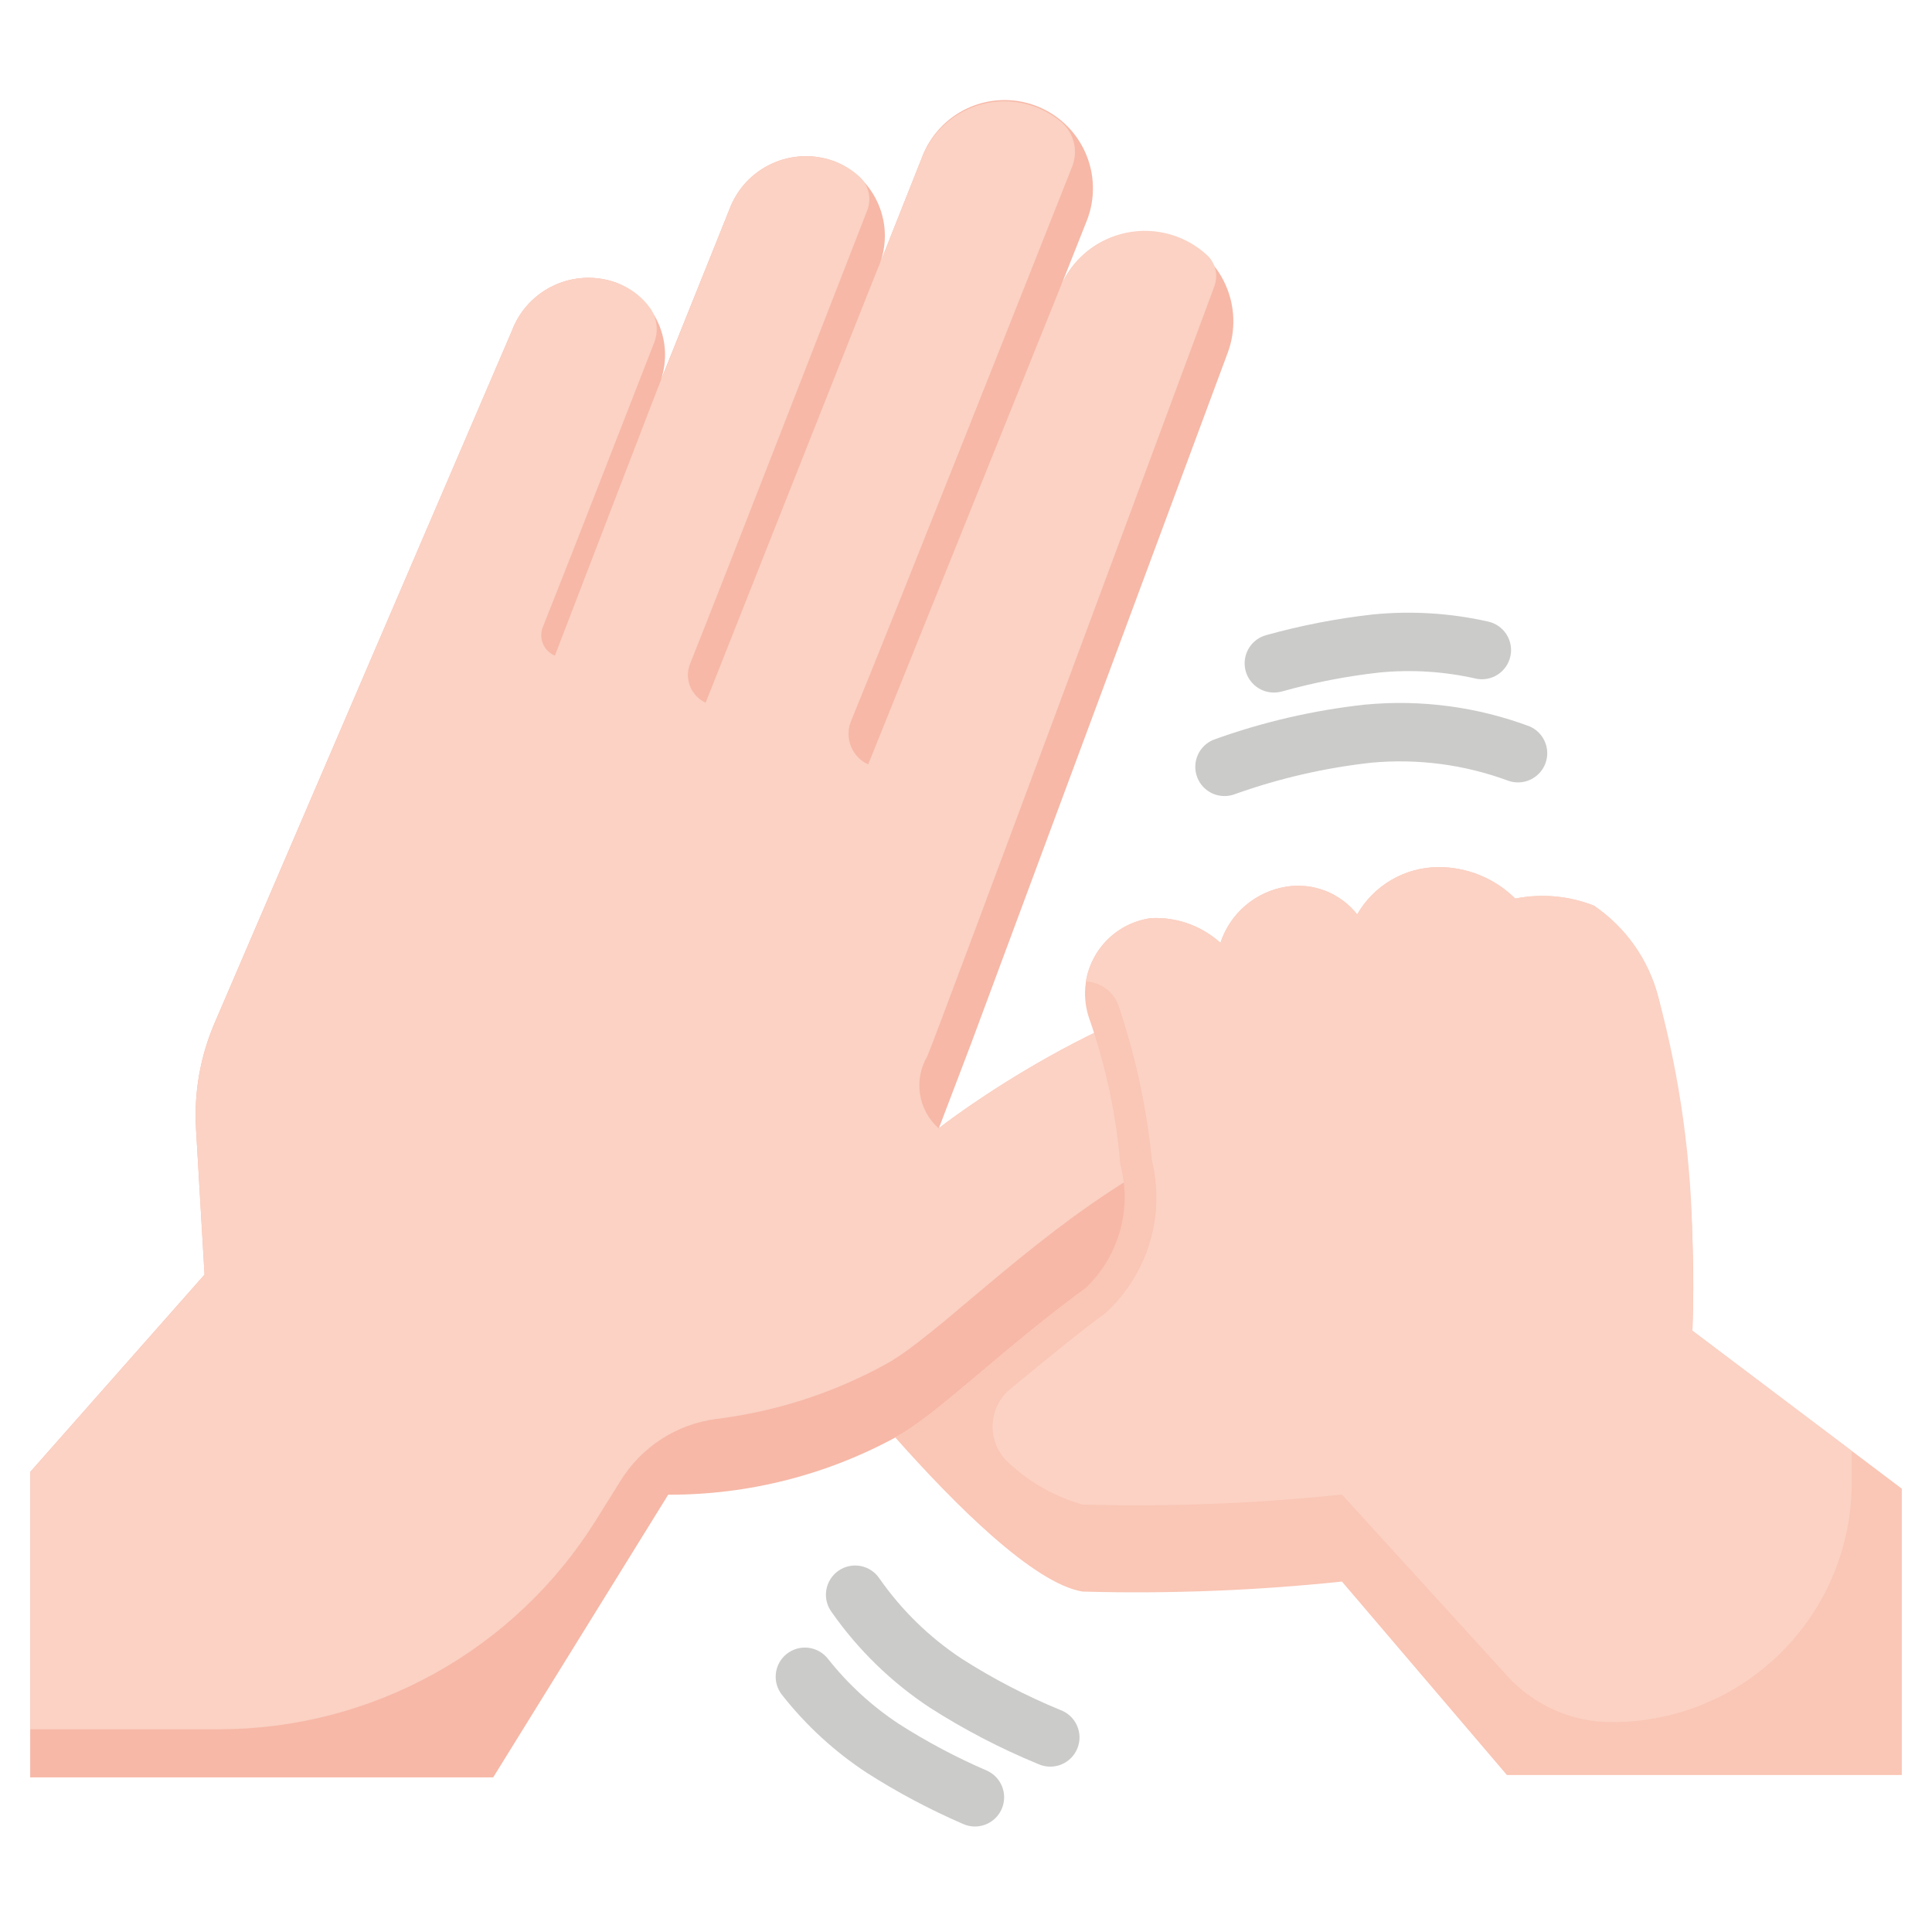 <svg width="120" height="120" viewBox="0 0 120 120" fill="none" xmlns="http://www.w3.org/2000/svg">
<path d="M51.664 100.143C51.518 99.948 51.412 99.727 51.353 99.492C51.294 99.256 51.283 99.011 51.321 98.771C51.359 98.531 51.444 98.301 51.572 98.095C51.7 97.888 51.868 97.71 52.066 97.569C52.265 97.429 52.489 97.33 52.726 97.278C52.964 97.226 53.209 97.223 53.447 97.267C53.686 97.312 53.913 97.404 54.116 97.538C54.319 97.672 54.492 97.845 54.626 98.047C55.998 100.011 57.727 101.698 59.724 103.02C61.672 104.265 63.728 105.333 65.866 106.213C66.095 106.297 66.304 106.427 66.481 106.594C66.659 106.762 66.8 106.963 66.898 107.186C66.996 107.41 67.048 107.65 67.051 107.894C67.053 108.138 67.007 108.379 66.914 108.605C66.822 108.83 66.684 109.035 66.511 109.206C66.338 109.377 66.131 109.512 65.905 109.602C65.678 109.692 65.436 109.735 65.192 109.729C64.948 109.723 64.708 109.668 64.486 109.568C62.144 108.604 59.892 107.433 57.759 106.068C55.372 104.494 53.304 102.484 51.664 100.143Z" fill="#CBCBCA"/>
<path d="M48.862 102.728C49.239 102.429 49.718 102.292 50.196 102.345C50.674 102.399 51.111 102.64 51.412 103.015C52.655 104.59 54.141 105.957 55.814 107.065C57.554 108.178 59.381 109.149 61.277 109.968C61.659 110.134 61.973 110.426 62.165 110.797C62.357 111.167 62.416 111.592 62.331 112C62.247 112.409 62.024 112.776 61.701 113.039C61.378 113.303 60.974 113.447 60.557 113.448C60.309 113.448 60.064 113.397 59.837 113.298C57.759 112.4 55.757 111.336 53.849 110.118C51.84 108.801 50.058 107.165 48.574 105.275C48.426 105.089 48.315 104.875 48.249 104.647C48.184 104.418 48.163 104.178 48.19 103.942C48.217 103.705 48.29 103.476 48.405 103.268C48.52 103.06 48.675 102.876 48.862 102.728Z" fill="#CBCBCA"/>
<path d="M75.399 45.938C78.438 44.842 81.596 44.111 84.807 43.763C88.275 43.437 91.771 43.903 95.032 45.127C95.462 45.321 95.8 45.675 95.974 46.113C96.148 46.552 96.144 47.041 95.964 47.477C95.783 47.912 95.44 48.261 95.007 48.448C94.575 48.635 94.086 48.647 93.644 48.48C90.946 47.487 88.06 47.108 85.197 47.37C82.302 47.688 79.454 48.343 76.712 49.322C76.263 49.496 75.763 49.485 75.323 49.291C74.882 49.096 74.537 48.735 74.363 48.286C74.189 47.837 74.201 47.338 74.395 46.897C74.589 46.457 74.951 46.111 75.399 45.938Z" fill="#CBCBCA"/>
<path d="M91.662 42.148C89.703 41.705 87.687 41.577 85.689 41.77C83.636 41.998 81.605 42.393 79.617 42.95C79.453 42.994 79.285 43.015 79.117 43.015C78.678 43.014 78.256 42.854 77.926 42.566C77.597 42.277 77.382 41.879 77.323 41.445C77.264 41.011 77.364 40.57 77.605 40.204C77.845 39.838 78.21 39.571 78.632 39.453C80.812 38.846 83.037 38.414 85.287 38.163C87.677 37.929 90.09 38.079 92.434 38.608C92.666 38.659 92.886 38.756 93.082 38.892C93.276 39.029 93.443 39.203 93.571 39.404C93.698 39.604 93.786 39.828 93.827 40.063C93.868 40.297 93.863 40.538 93.811 40.77C93.76 41.002 93.663 41.222 93.527 41.417C93.39 41.612 93.216 41.779 93.016 41.907C92.815 42.035 92.591 42.122 92.356 42.163C92.122 42.204 91.881 42.199 91.649 42.148H91.662Z" fill="#CBCBCA"/>
<path d="M12.705 79.168L12.175 70.11C12.043 67.864 12.437 65.618 13.325 63.55L31.785 20.57C32.253 19.307 33.203 18.281 34.427 17.718C35.651 17.156 37.049 17.102 38.312 17.57C38.914 17.817 39.46 18.184 39.917 18.648C40.374 19.111 40.733 19.663 40.971 20.268C41.21 20.874 41.324 21.521 41.306 22.172C41.288 22.823 41.139 23.463 40.867 24.055L45.3 13.018C45.531 12.392 45.883 11.818 46.336 11.328C46.789 10.839 47.334 10.444 47.94 10.165C48.546 9.886 49.201 9.73 49.868 9.705C50.534 9.679 51.199 9.786 51.825 10.018C52.439 10.263 52.998 10.627 53.47 11.091C53.941 11.554 54.316 12.107 54.572 12.716C54.828 13.326 54.96 13.98 54.961 14.642C54.961 15.303 54.83 15.957 54.575 16.567L57.235 9.855C57.479 9.171 57.857 8.543 58.346 8.006C58.835 7.47 59.426 7.035 60.084 6.729C60.742 6.422 61.454 6.249 62.18 6.22C62.905 6.191 63.629 6.306 64.31 6.559C64.991 6.812 65.614 7.198 66.145 7.693C66.675 8.189 67.102 8.785 67.4 9.447C67.699 10.109 67.863 10.823 67.883 11.549C67.903 12.275 67.779 12.998 67.517 13.675L65.802 18C66.323 16.615 67.373 15.493 68.721 14.881C70.069 14.27 71.604 14.219 72.99 14.74C74.375 15.261 75.497 16.311 76.108 17.659C76.72 19.006 76.771 20.542 76.25 21.927L60.312 64.835L58.312 70.085C58.312 70.085 69.395 61.388 79.905 60.523C87.7 59.883 89.635 70.09 89.635 70.09C83.152 71.866 76.899 74.396 71.005 77.627C64.29 81.74 58.957 87.395 55.812 89.175C51.433 91.595 46.508 92.856 41.505 92.838L30.632 110.398H1.875V91.427L12.705 79.168Z" fill="#F7B8A7"/>
<path d="M1.875 91.428L12.705 79.178L12.175 70.12C12.043 67.874 12.436 65.628 13.325 63.56L31.785 20.57C32.252 19.307 33.203 18.281 34.427 17.718C35.651 17.156 37.049 17.102 38.312 17.57C39.146 17.872 39.869 18.42 40.387 19.14L40.432 19.205C40.627 19.513 40.746 19.863 40.78 20.225C40.814 20.588 40.762 20.954 40.627 21.293C39.36 24.543 35.175 35.305 33.715 38.953C33.582 39.287 33.586 39.66 33.726 39.992C33.867 40.323 34.132 40.586 34.465 40.723C34.465 40.723 41.135 23.365 40.88 24.055L45.3 13.018C45.531 12.392 45.883 11.818 46.336 11.328C46.789 10.839 47.334 10.444 47.94 10.165C48.546 9.886 49.201 9.73 49.868 9.705C50.534 9.679 51.199 9.786 51.825 10.018C52.411 10.233 52.949 10.565 53.405 10.993L53.462 11.048C53.716 11.312 53.889 11.643 53.959 12.003C54.03 12.362 53.997 12.734 53.862 13.075C52.112 17.555 45.09 35.653 42.862 41.233C42.683 41.682 42.683 42.183 42.864 42.632C43.044 43.081 43.389 43.444 43.83 43.645C43.83 43.645 54.847 15.815 54.567 16.575L57.235 9.855C57.544 9.031 58.047 8.293 58.701 7.704C59.355 7.114 60.141 6.69 60.992 6.468C61.844 6.245 62.737 6.23 63.596 6.424C64.454 6.618 65.254 7.015 65.927 7.583L66 7.65C66.358 7.989 66.606 8.429 66.712 8.912C66.817 9.394 66.774 9.897 66.59 10.355C64.34 16.053 55.542 38.248 52.86 44.788C52.655 45.287 52.652 45.846 52.85 46.348C53.049 46.85 53.434 47.256 53.925 47.48L65.882 17.785C66.244 16.942 66.805 16.199 67.516 15.619C68.228 15.04 69.068 14.64 69.967 14.455C70.866 14.271 71.796 14.306 72.678 14.557C73.561 14.809 74.369 15.271 75.035 15.903L75.057 15.925C75.282 16.167 75.436 16.466 75.502 16.79C75.568 17.114 75.544 17.449 75.432 17.76L75.352 17.98C73.477 23.038 58.777 62.678 57.602 65.598C57.179 66.309 57.017 67.144 57.144 67.962C57.27 68.779 57.677 69.527 58.295 70.078C58.295 70.078 69.377 61.38 79.887 60.515C81.639 60.437 83.372 60.907 84.844 61.861C86.317 62.815 87.455 64.204 88.1 65.835C81.9 67.57 75.924 70.021 70.292 73.14C63.58 77.253 58.247 82.908 55.1 84.688C51.812 86.507 48.206 87.677 44.477 88.135C43.26 88.295 42.094 88.725 41.064 89.394C40.035 90.062 39.168 90.953 38.527 92L37 94.445C34.52 98.411 31.072 101.682 26.98 103.95C22.889 106.217 18.288 107.407 13.61 107.408H1.875V91.428Z" fill="#FBD2C4"/>
<path d="M83.35 98.233C77.999 98.796 72.616 99.004 67.237 98.855C64.205 98.355 59.29 93.44 55.6 89.275L55.792 89.168C58.358 87.715 62.377 83.688 67.412 80.02L67.385 80.04C68.414 79.078 69.163 77.855 69.551 76.501C69.939 75.147 69.953 73.713 69.59 72.353C69.338 69.29 68.7 66.272 67.692 63.37C67.445 62.706 67.349 61.995 67.413 61.288C67.477 60.583 67.698 59.9 68.062 59.291C68.425 58.682 68.92 58.163 69.511 57.771C70.102 57.379 70.773 57.125 71.475 57.028C72.262 56.985 73.049 57.099 73.792 57.362C74.534 57.625 75.218 58.032 75.802 58.56C76.099 57.658 76.638 56.855 77.362 56.239C78.085 55.624 78.964 55.22 79.903 55.072C80.722 54.943 81.561 55.034 82.334 55.337C83.106 55.64 83.784 56.143 84.297 56.795C84.806 55.907 85.538 55.168 86.422 54.653C87.306 54.137 88.309 53.863 89.332 53.858C90.219 53.853 91.098 54.024 91.918 54.359C92.739 54.695 93.485 55.188 94.115 55.812C95.752 55.488 97.447 55.64 99 56.25C100.999 57.609 102.429 59.656 103.017 62C104.686 68.751 105.393 75.704 105.118 82.653L118.125 92.465V110.25H93.597L83.35 98.233Z" fill="#FAC6B5"/>
<path d="M68.55 81.638L68.65 81.565L68.74 81.48C70.001 80.304 70.925 78.813 71.419 77.161C71.912 75.509 71.956 73.755 71.547 72.08C71.229 68.867 70.552 65.7 69.53 62.638C69.405 62.173 69.135 61.76 68.76 61.459C68.384 61.157 67.923 60.984 67.442 60.962C67.609 59.963 68.089 59.043 68.814 58.335C69.54 57.627 70.472 57.169 71.475 57.028C72.261 56.985 73.049 57.099 73.791 57.362C74.534 57.625 75.217 58.032 75.802 58.56C76.098 57.658 76.638 56.855 77.361 56.239C78.085 55.624 78.964 55.22 79.902 55.072C80.722 54.943 81.561 55.034 82.334 55.337C83.106 55.64 83.784 56.143 84.297 56.795C84.805 55.907 85.538 55.168 86.422 54.653C87.305 54.137 88.309 53.863 89.332 53.858C90.219 53.853 91.097 54.024 91.918 54.359C92.738 54.695 93.485 55.188 94.115 55.812C95.751 55.488 97.447 55.64 99 56.25C100.999 57.609 102.428 59.656 103.017 62C104.355 66.956 105.061 72.062 105.12 77.195V77.25C105.212 80.44 105.12 82.65 105.12 82.65L115.015 90.12V92.097C115.015 94.05 114.631 95.984 113.884 97.788C113.137 99.592 112.042 101.231 110.661 102.612C109.28 103.993 107.641 105.088 105.837 105.836C104.033 106.583 102.1 106.967 100.147 106.967H100.097C98.879 106.967 97.674 106.713 96.56 106.22C95.446 105.728 94.447 105.008 93.627 104.107L83.35 92.83C77.999 93.393 72.616 93.601 67.237 93.453C65.578 92.984 64.051 92.135 62.777 90.972C62.427 90.69 62.144 90.333 61.949 89.928C61.754 89.522 61.652 89.079 61.649 88.629C61.646 88.179 61.744 87.734 61.934 87.327C62.124 86.919 62.403 86.559 62.75 86.272C64.695 84.665 67.177 82.635 68.55 81.638Z" fill="#FBD2C4"/>
</svg>
